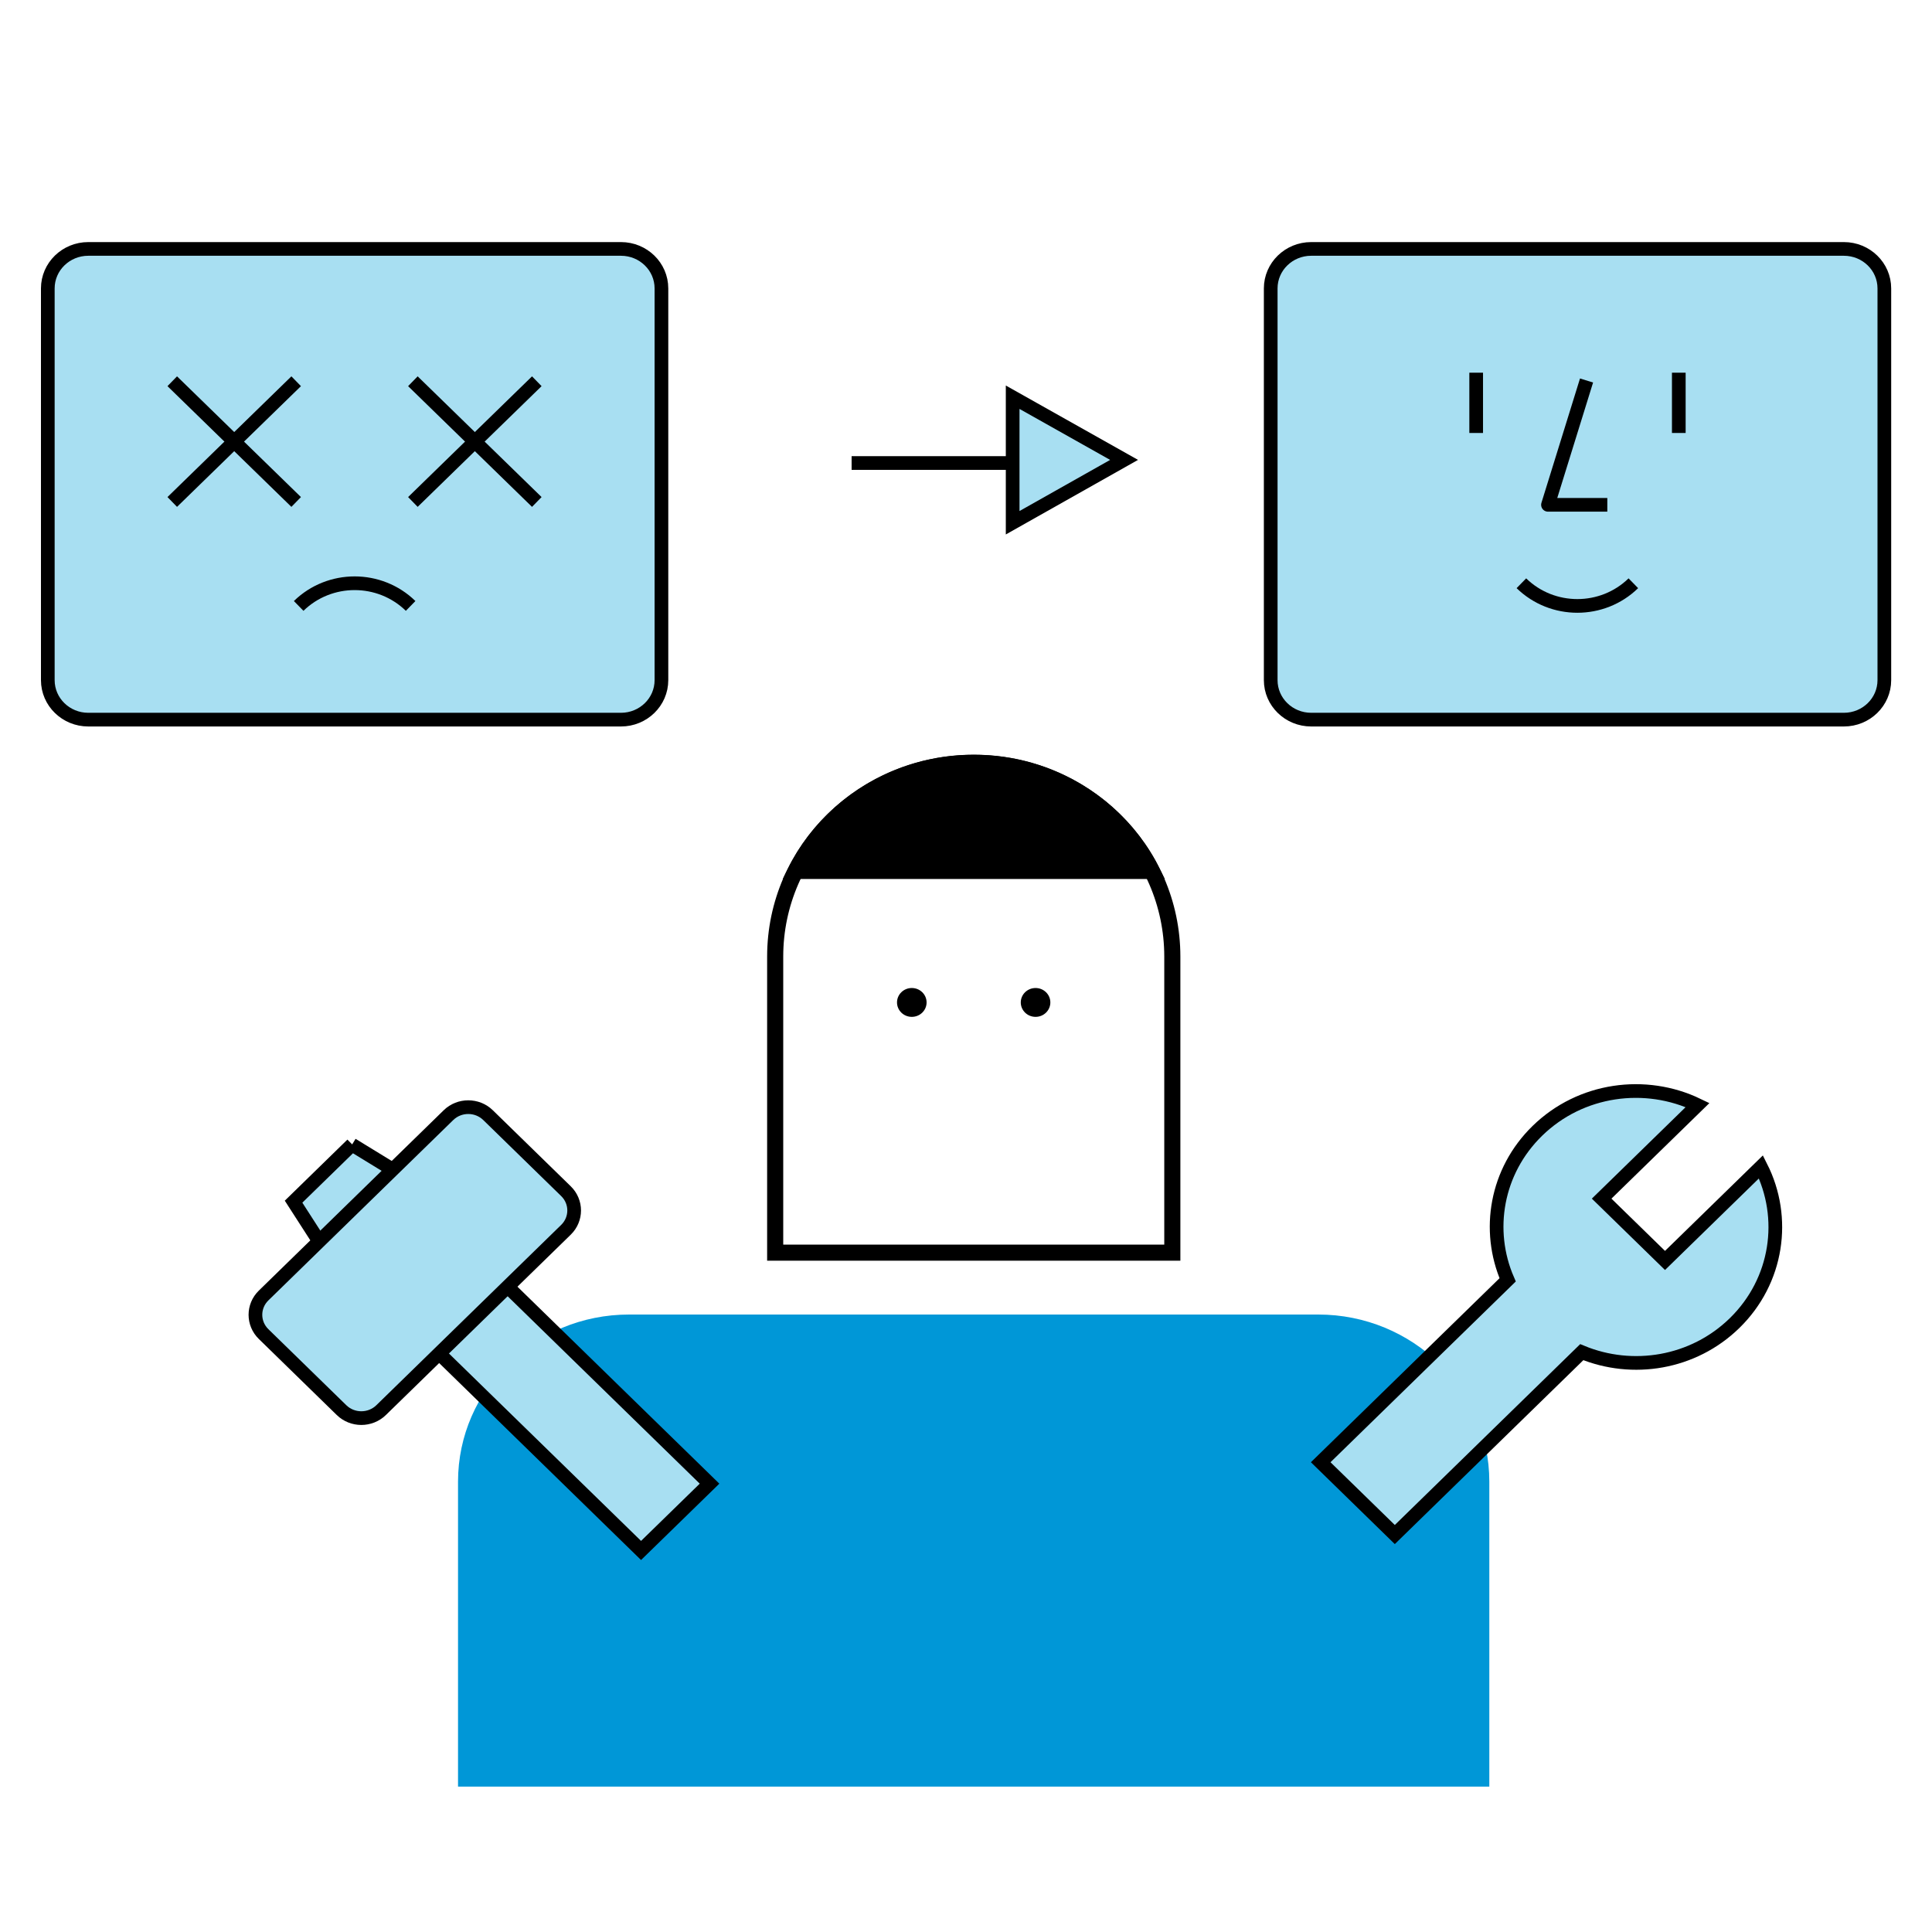 <svg width="120" height="120" viewBox="0 0 120 120" fill="none" xmlns="http://www.w3.org/2000/svg">
<rect width="120" height="120" fill="white"/>
<path d="M60.482 47.383C67.293 47.383 72.815 52.77 72.815 59.415V77.804H48.148V59.415C48.148 52.77 53.67 47.383 60.482 47.383Z" fill="white" stroke="black" stroke-miterlimit="10"/>
<path d="M49.43 54.095H71.537C69.526 50.116 65.338 47.375 60.484 47.375C55.629 47.375 51.441 50.116 49.43 54.095Z" fill="black" stroke="black" stroke-miterlimit="10"/>
<path d="M56.633 63.159C57.141 63.159 57.552 62.758 57.552 62.263C57.552 61.768 57.141 61.367 56.633 61.367C56.126 61.367 55.715 61.768 55.715 62.263C55.715 62.758 56.126 63.159 56.633 63.159Z" fill="black"/>
<path d="M64.321 63.159C64.828 63.159 65.239 62.758 65.239 62.263C65.239 61.768 64.828 61.367 64.321 61.367C63.813 61.367 63.402 61.768 63.402 62.263C63.402 62.758 63.813 63.159 64.321 63.159Z" fill="black"/>
<path d="M39.074 82.148H81.879C87.466 82.148 92.004 86.575 92.004 92.026V110.468H28.949V92.026C28.949 86.575 33.487 82.148 39.074 82.148Z" fill="#0097D7" stroke="#0097D7" stroke-miterlimit="10"/>
<path d="M38.569 15.461H5.483C4.095 15.461 2.969 16.559 2.969 17.914V42.245C2.969 43.6 4.095 44.698 5.483 44.698H38.569C39.958 44.698 41.083 43.6 41.083 42.245V17.914C41.083 16.559 39.958 15.461 38.569 15.461Z" fill="#A8DFF2" stroke="black" stroke-width="0.85" stroke-linejoin="round"/>
<path d="M107.736 82.182C110.426 79.558 110.973 75.633 109.376 72.476L103.417 78.289L99.481 74.449L105.44 68.636C102.204 67.078 98.18 67.612 95.491 70.236C92.921 72.742 92.309 76.422 93.643 79.494L82.031 90.822L86.634 95.313L98.246 83.985C101.395 85.286 105.167 84.689 107.736 82.182Z" fill="#A8DFF2" stroke="black" stroke-width="0.85" stroke-miterlimit="10"/>
<path d="M21.875 71.086L18.234 74.638L22.127 80.686C22.127 80.686 23.646 81.39 25.035 81.881L39.817 96.302L44.071 92.153L29.288 77.731C28.873 76.718 28.064 74.894 28.064 74.894L21.864 71.097L21.875 71.086Z" fill="#A8DFF2" stroke="black" stroke-width="0.85" stroke-miterlimit="10"/>
<path d="M25.645 31.178L33.342 23.68" stroke="black" stroke-width="0.85" stroke-linejoin="round"/>
<path d="M33.342 31.178L25.645 23.68" stroke="black" stroke-width="0.85" stroke-linejoin="round"/>
<path d="M10.699 31.178L18.396 23.68" stroke="black" stroke-width="0.85" stroke-linejoin="round"/>
<path d="M18.396 31.178L10.699 23.68" stroke="black" stroke-width="0.85" stroke-linejoin="round"/>
<path d="M114.526 15.461H81.441C80.052 15.461 78.926 16.559 78.926 17.914V42.245C78.926 43.6 80.052 44.698 81.441 44.698H114.526C115.915 44.698 117.04 43.6 117.04 42.245V17.914C117.04 16.559 115.915 15.461 114.526 15.461Z" fill="#A8DFF2" stroke="black" stroke-width="0.85" stroke-linejoin="round"/>
<path d="M91.688 26.892V23.148" stroke="black" stroke-width="0.85" stroke-linejoin="round"/>
<path d="M104.273 26.892V23.148" stroke="black" stroke-width="0.85" stroke-linejoin="round"/>
<path d="M101.45 36.227C99.526 38.104 96.42 38.104 94.496 36.227" stroke="black" stroke-width="0.85" stroke-linejoin="round"/>
<path d="M18.551 37.635C20.475 35.757 23.58 35.757 25.505 37.635" stroke="black" stroke-width="0.85" stroke-linejoin="round"/>
<path d="M98.543 23.633L96.148 31.355H99.833" stroke="black" stroke-width="0.85" stroke-linejoin="round"/>
<path d="M64.331 28.758H52.895" stroke="black" stroke-width="0.85" stroke-linejoin="round"/>
<path d="M69.819 28.565L62.898 24.672V32.469L69.819 28.565Z" fill="#A8DFF2" stroke="black" stroke-width="0.85" stroke-miterlimit="10"/>
<path d="M27.855 69.264L16.374 80.465C15.695 81.127 15.695 82.201 16.374 82.863L21.214 87.585C21.892 88.247 22.993 88.247 23.672 87.585L35.153 76.384C35.832 75.722 35.832 74.648 35.153 73.986L30.313 69.264C29.634 68.602 28.534 68.602 27.855 69.264Z" fill="#A8DFF2" stroke="black" stroke-width="0.85" stroke-miterlimit="10"/>
</svg>
